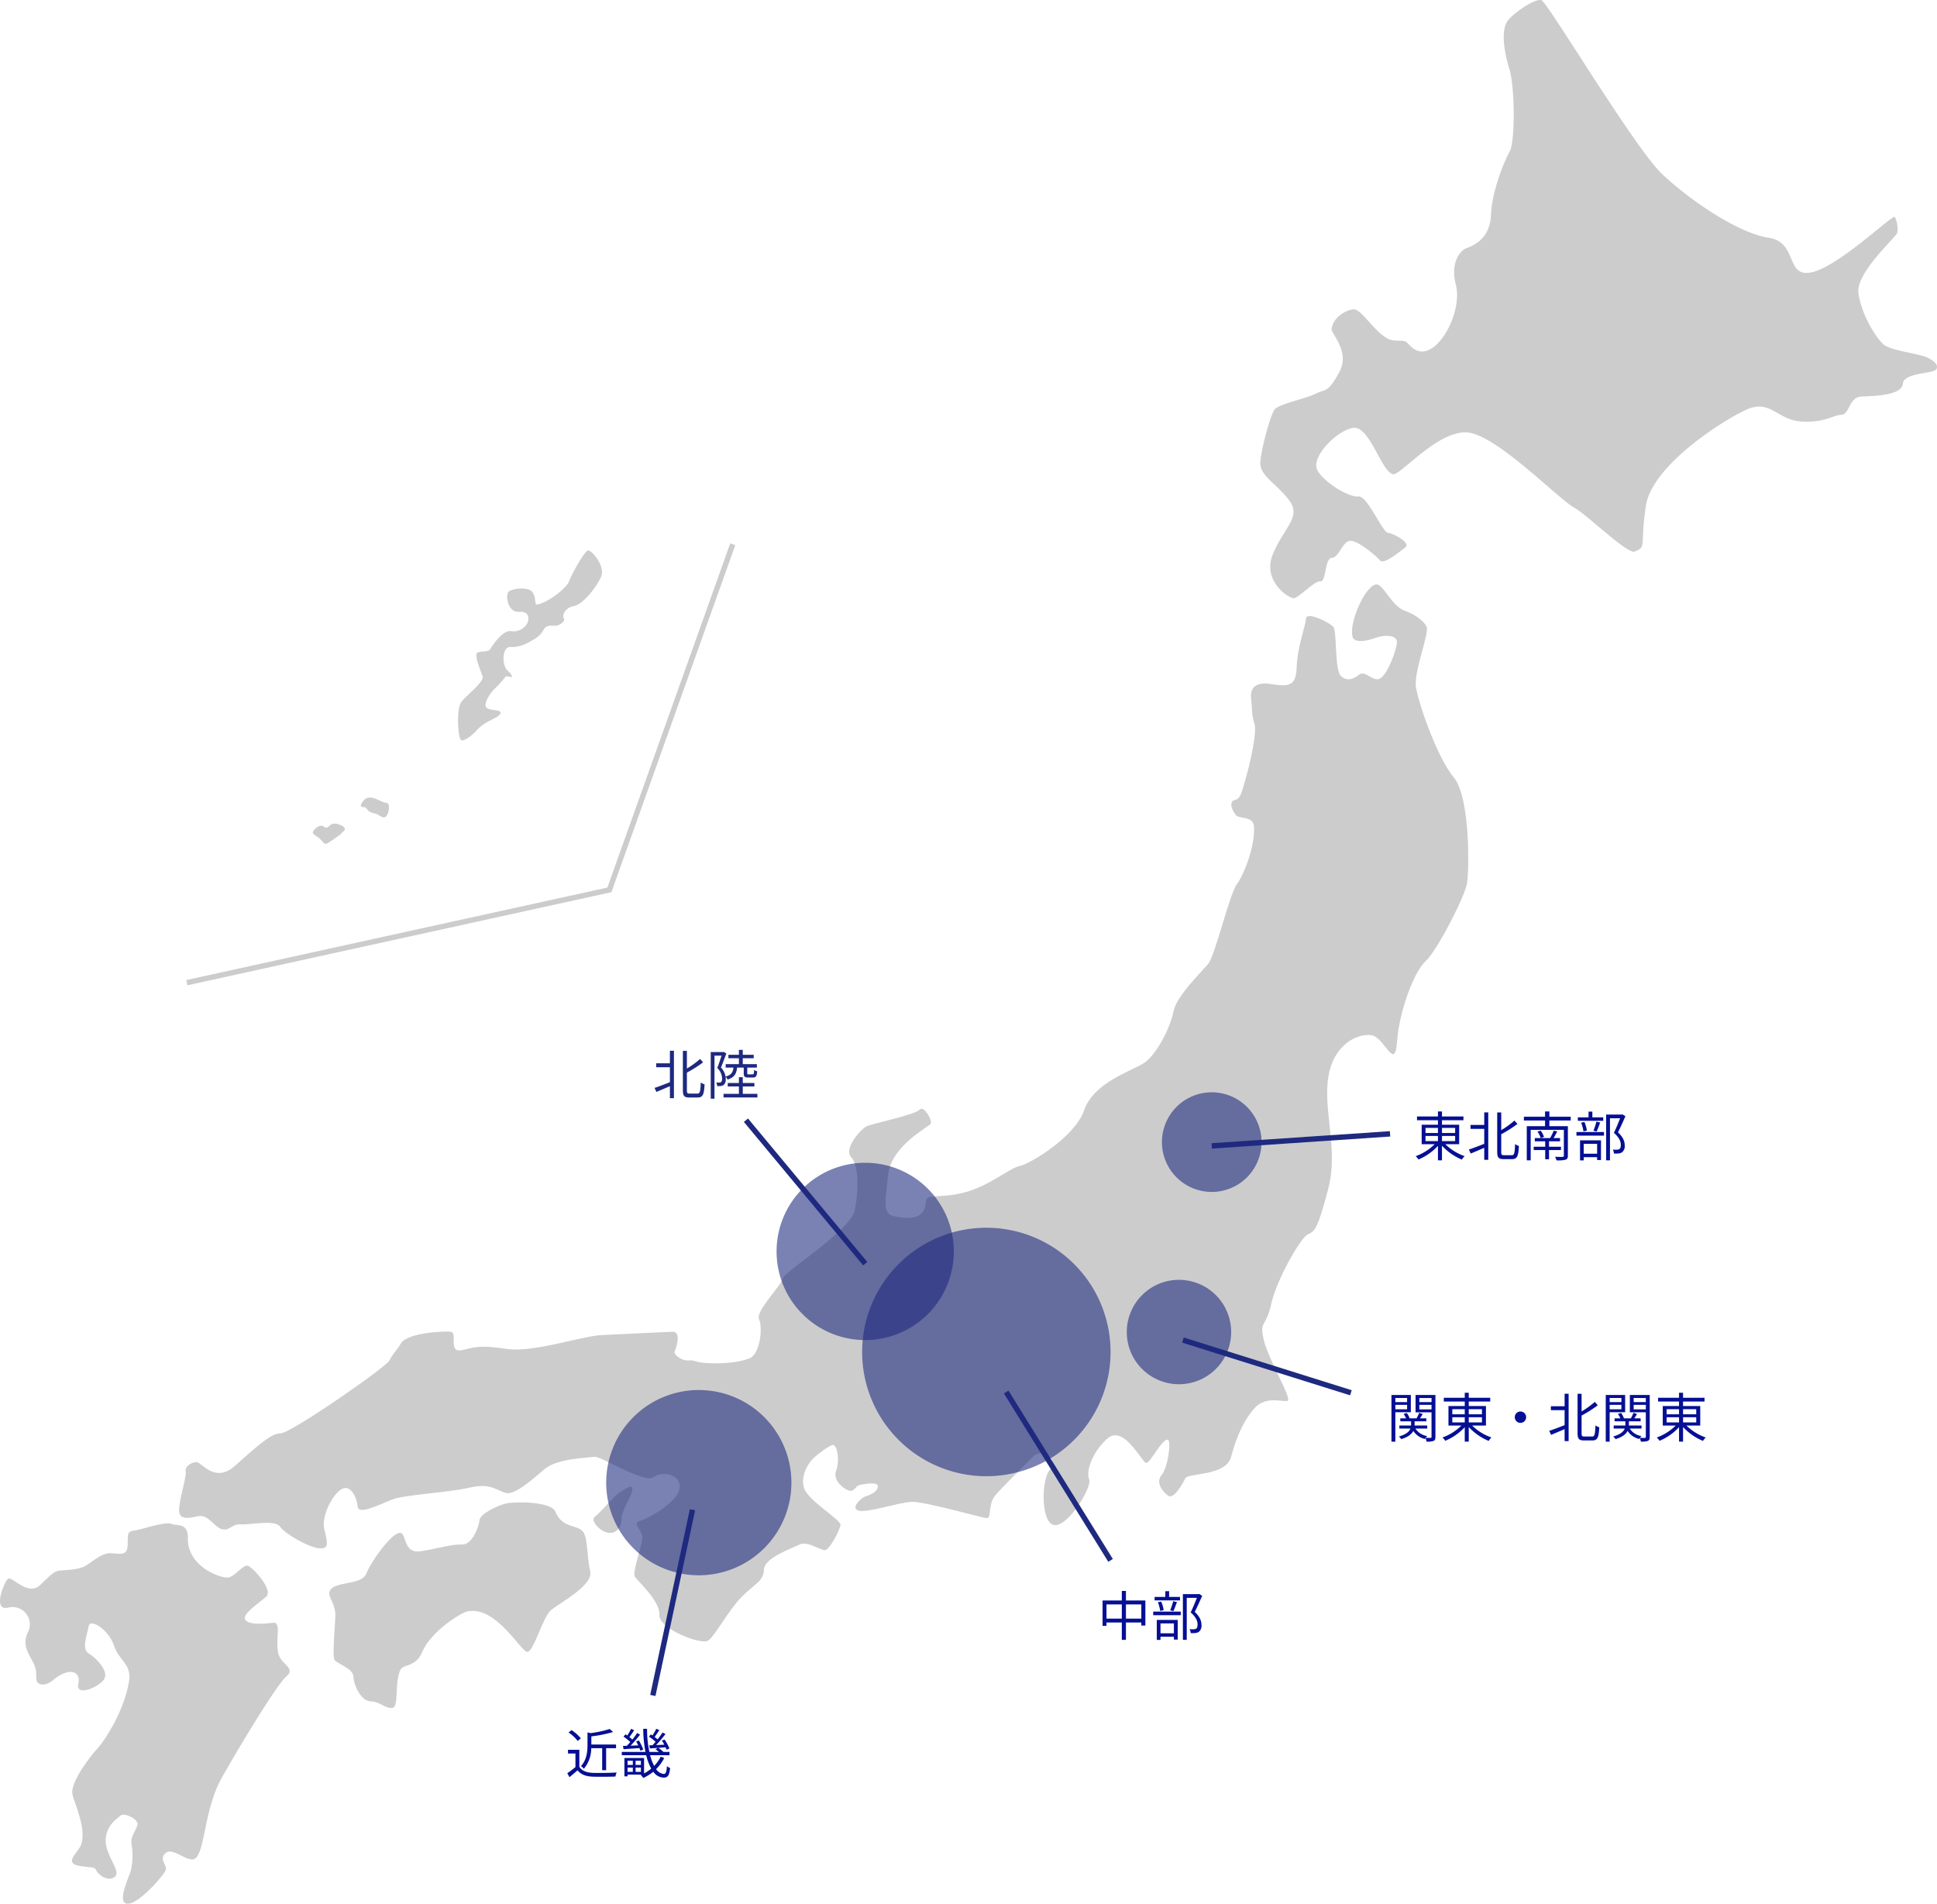 <svg xmlns="http://www.w3.org/2000/svg" width="723.105" height="710.562" viewBox="0 0 723.105 710.562">
  <g id="グループ_147" data-name="グループ 147" transform="translate(-6829.952 -3937.438)">
    <path id="パス_303" data-name="パス 303" d="M188.965,451.337c2.595-1.581,5.115-3.6,4.831-.964s-4.139,7.735-4,10.774-2.076,5.807-5.251,5.115-6.487-4.7-4.7-5.943,7.413-7.945,9.118-8.983Z" transform="translate(6872.178 4043.23)" fill="#ccc"/>
    <g id="グループ_146" data-name="グループ 146" transform="translate(33.556 862)">
      <path id="パス_133" data-name="パス 133" d="M457.825,92.593c4.3-1.507,8.834-4.7,9.118-12.714s4.7-19.337,6.907-23.2,1.94-24.316,0-30.667-3.6-15.2-.272-18.781S483.512-.506,485.724.05s34.67,55.007,45.024,64.855,28.591,22.166,39.785,23.822,6.116,15.333,16.371,12.85,30.049-21.647,30.766-20.622a9.959,9.959,0,0,1,.927,5.906c-.42,1.656-15.543,14.913-14.505,22.586s6.289,16.334,9.328,19.065c2.768,2.483,13.678,3.447,16.779,5.115s3.558,2.953,3.039,4.077c-.9,1.94-12.158,1.174-12.566,5.523s-10.354,4.559-15.333,4.769-4.349,6.635-7.66,6.833-6.425,3.114-15.123,2.483-11.392-8.34-20.1-4.485-35.436,20.844-37.709,35.98.457,15.259-4.213,17.063c-2.694,1.038-17.977-13.9-22.3-16.235-6.289-3.385-29.493-27.689-40.4-28.245s-24.588,15.889-27.355,15.605c-4.411-.445-8.834-18.509-15.2-17.261s-15.062,10.638-13.393,15.2,12.158,10.91,15.469,10.354,8.983,13.258,11.046,13.542,8.834,3.731,6.487,5.523-8.007,6.487-9.39,4.831-7.871-7.179-10.91-7.327-4.287,6.215-7.043,6.351-2.1,9.044-4.312,8.773-7.982,6.141-9.909,6.289-11.874-6.487-7.871-16.3,10.638-13.949,6.351-19.893-10-8.772-10.922-13.122c-.68-3.175,3.608-19.065,5.264-21.128s12.022-4.139,15.469-5.943,4.263.124,8.7-8.006c4.139-7.6-3.175-14.431-2.9-16.161.828-5.115,6.647-7.389,8.464-7.253,3.163.247,8.661,10.342,14.085,11.5,1.446.309,3.83,0,5.078.531s3.941,5.894,9.526,2.681,11.392-15.432,9.217-23.933,1.866-12.875,4.04-13.641Z" transform="translate(6886.078 3075.439)" fill="#ccc"/>
      <path id="パス_134" data-name="パス 134" d="M194.516,465.243c1.5,2.706,1.1,8.451,2.422,14.567,1.063,4.967-11.5,11.7-14.6,14.2s-6.635,15.852-8.908,15.642c-2.582-.235-11.775-17.434-22.413-15.086-2.385.519-13.542,7.327-16.853,15.2-2.4,5.7-7.043,4.362-8.081,6.524-2.385,4.967-.42,14.085-3.114,14.3s-4.46-2.385-8.081-2.483-6.314-6.314-6.326-9.044c-.025-3.484-6.771-5.029-7.24-6.7-.729-2.595.692-15.543.42-17.508-.593-4.139-2.644-5.634-2.175-7.562,1.038-4.25,11.948-2.249,13.739-6.808s9.081-14.678,12.257-15.222,1,8.044,8.328,6.8,11.33-2.619,15.2-2.484,6.351-6.907,6.487-9.118,7.043-5.807,10.774-6.351,16.062-.457,17.545,3.175c2.768,6.771,8.7,4.485,10.638,7.982Z" transform="translate(6819.813 3182.349)" fill="#ccc"/>
      <path id="パス_135" data-name="パス 135" d="M70.151,465.771c-.21,10.675,12.714,15.259,15.333,14.567s5.387-4.967,7.179-4.287,9.674,9.118,6.635,11.6-6.227,4.782-7.463,6.635c-1.656,2.484,1.582,3.608,6.338,3.336s4.572-.853,5.325.667-.618,7.179.556,10.91,6.425,5.115,2.9,8.081-17.471,26.033-24.106,37.784-6.289,27.763-10.02,30.247c-2.619,1.755-8.216-4.423-10.984-2.076s.828,4.559,0,6.487-9.946,12.566-14.221,12.43.692-10.218,1.248-12.43a24.821,24.821,0,0,0,.272-9.674c-.692-2.9,2.076-5.659,2.212-7.6s-4.967-4.423-6.351-3.175-5.523,3.731-5.523,9.39,5.807,11.33,3.447,13.393-6.079-.556-6.907-2.212-1.248-.964-6.215-1.792-2.521-3.348-.791-5.77c1.038-1.446,2.039-2.656,1.767-7.216s-3.274-11.54-3.731-13.814c-.927-4.658,7.66-15.259,9.217-16.89,2.273-2.385,10.07-13.616,11.911-25.28,1.026-6.474-3.731-7.562-5.659-13.369s-8.834-10.218-9.39-7.179-2.768,8.562,0,10.218,8.006,6.907,5.523,9.946-10.5,6.079-9.39,1.384-3.423-6.437-9.44-1.384c-2.916,2.446-5.955,2-6.227-.21-.247-2,.482-3.287-1.446-6.87S8.287,505.161,10.5,500.75a6.478,6.478,0,0,0-7.463-9.118c-6,1.446-1.446-9.736,0-10.774s7.364,6.548,11.812,2.483c3.077-2.8,4.942-5.3,7.525-5.523,3.175-.272,7.117-.371,9.6-1.816s5.931-4.67,9.044-4.67,6.425,1.384,6.635-2.768-.482-5.313,2.619-5.733,11.305-3.5,13.987-2.385c1.866.778,6.017-.568,5.906,5.288Z" transform="translate(6796.379 3183.846)" fill="#ccc"/>
      <path id="パス_136" data-name="パス 136" d="M492.235,196.186c-1.532-4.732,4.213-18.509,8.562-19.608,2.718-.692,5.807,8.006,10.91,9.81s7.8,4.88,8.155,6c.89,2.879-4.831,16.643-4,22.45s7.871,26.243,14.085,33.706,5.807,34.67,4.967,39.637-11.194,25.144-15.469,29.011-9.81,18.509-10.638,29.975-4.559-1.52-9.526-2.348S485.056,348,483.116,360.565s3.867,26.8,0,41.577-4.967,15.889-7.6,16.989S463.78,436.12,461.84,445.1s-4.559,6.079-2.768,13.542,10.774,22.1,8.834,22.648-8.291-2.212-12.714,3.175-6.487,11.046-8.427,17.953-16.025,5.807-16.989,7.735-4.287,8.155-6.487,6.487-4.7-4.967-2.348-7.735,3.731-13.01,2.212-13.122c-2.446-.173-6.907,9.983-8.352,8.525-2.644-2.644-8.637-14.061-14.3-8.81s-7.871,12.022-6.635,15.062-8.735,19.312-13.777,16.853c-4.46-2.175-3.9-17.681-.729-20.584s-2.483-8.834-6.771-4.423-11.046,10.91-13.814,14.221-1.248,8.562-3.175,8.427-23.327-6.3-28.035-6.079c-4.967.247-16.779,4.287-19.893,3.25s1.446-4.967,2.694-5.288,4.633-1.68,4.633-3.657-4.831-.9-6.487-.7-1.965,1.965-3.423,2.273-7.253-3.311-5.7-7.463.309-10.045-1.347-9.637-7.043,4.522-7.982,5.869-3.941,5.115-2.694,9.983,13.987,12.01,13.678,14.036-4.139,9.415-5.906,9.378-6.425-3.521-9.427-2.076-13.159,4.967-13.258,9.328-3.62,5.387-8.389,10.255-9.736,14.2-12.331,16.161-18.756-4.46-18.336-9.526-7.982-12.541-9.118-14.2,3-12.43,2.792-14.913-3.83-5.177-1.038-5.906,14.085-6.833,14.913-12.121-6.425-6.734-9.736-4.25-19.695-7.883-21.907-7.611c-3.423.42-14.073.7-18.632,4.51s-11.12,9.872-14.567,8.983-5.523-3.867-13.739-1.94-24.168,2.484-29.147,4.559-12.22,5.6-12.43,2.484-2.483-8.291-5.807-6.635-7.871,9.946-6.635,15.123,1.866,7.463-2.076,7.043-12.64-5.387-14.505-8.081-10.984-.618-14.506-.828-3.941,2.273-6.833,1.866-5.128-5.486-8.908-4.967c-1.52.21-6.351,1.866-7.253-.964s2.768-13.739,2.348-15.679,2.348-3.657,4.213-3.447,6.7,7.871,14.024,1.446,13.6-12.43,17.125-12.22,39.365-24.662,40.613-27.145,2.829-3.88,4.349-6.425c2.483-4.139,16.767-4.658,18.645-4.349,2.595.42-1.161,8.081,4.189,6.833s7.006-1.866,16.742-.42,27.763-4.769,35.226-5.177,22.8-1.038,26.515-1.248,1.248,6.635.828,7.463,2.261,3.348,5.041,3.25c3.6-.136,1.792.667,7.179.988s11.726-.148,15.8-1.8c3.979-1.619,4.967-11.676,3.521-14.567s8.291-12.566,8.908-15.259S304.961,417.66,306.406,410s1.47-16.655-1.433-19.769,3.917-10.663,5.869-11.466c2.731-1.124,18.027-4.287,19.682-6.141s4.831,3.941,4.213,5.177-15.284,8.377-16.038,19.9c-.445,6.672-2.348,13.455,1.792,14.505,10.6,2.694,12.244-1.878,12.442-5.189s4.263-1.087,13.8-3.373,17.656-9.4,21.178-10.02,20.547-10.638,24.069-20.794,16.779-14.3,21.968-17.409,10.354-13.888,11.392-19.472,10.156-14.505,12.85-17.607,8.081-26.317,10.774-29.839,7.043-14.839,6.425-21.758c-.346-3.867-5.844-2.57-6.882-4.226s-2.175-3.324-1.2-5.029c.42-.729,2.212.074,3.311-2.965,1.792-4.93,6.215-21.758,4.967-25.9s-.692-4.708-1.248-9.118c-.42-3.311.618-6.833,7.253-5.807s9.526,1.038,9.736-6.215,3.311-15.543,3.521-18.237,8.7,1.446,10.156,3.114.42,16.371,2.9,18.435,4.683,1.05,6.833-.618c2.273-1.767,5.387,3.311,8.081,1.248s5.733-10.292,5.943-13.2-4.7-2.965-8.006-1.73-7.809,2-8.562-.346Z" transform="translate(6809.127 3117.025)" fill="#ccc"/>
      <path id="パス_138" data-name="パス 138" d="M260.261,164.41,214.212,293.415,56.48,328.048" transform="translate(6809.68 3114.168)" fill="none" stroke="#ccc" stroke-miterlimit="10" stroke-width="2"/>
      <path id="パス_139" data-name="パス 139" d="M167.753,186.482c3.546-.334,11.145-5.943,12.158-8.785s5.795-11.207,7.018-11.417,6.8,5.881,4.769,10.095-6.8,10.095-10.144,10.7-4.362,3.657-3.657,4.572-1.52,2.842-3.348,2.743-3.348-.2-4.263,1.619a8.912,8.912,0,0,1-3.756,3.558c-1.594.939-4.572,2.928-8.315,2.731s-3.25,7.006-1.52,8.624,1.89,2.125,1.792,2.533-1.989-.7-2.5.111a32.954,32.954,0,0,1-3.954,4.362c-1.52,1.421-4.46,5.881-2.941,7.1s5.98.507,5.078,2.236-5.474,2.533-8.525,5.881-5.7,4.51-6.19,3.855c-1.248-1.643-1.52-11.565,0-13.9s8.822-7.71,8.118-9.847-3.546-8.427-1.73-8.933,3.855-.1,4.572-1.223,4.572-7.2,7.809-6.7a5.872,5.872,0,0,0,5.98-2.842c.7-1.223,1.223-4.67-3.039-4.362s-5.177-6.3-3.855-7.512,7.1-1.927,8.723,0,.927,4.843,1.73,4.769Z" transform="translate(6828.982 3114.608)" fill="#ccc"/>
      <path id="パス_140" data-name="パス 140" d="M110.659,241.475c2.681-1.8,5.931,1.409,7.9,1.409s.729,6.067-1.186,5.424-1.31-1.013-3.657-1.569c-3.027-.717-1.841-2.273-3.855-2.273S110.127,241.833,110.659,241.475Z" transform="translate(6822.062 3132.192)" fill="#ccc"/>
      <path id="パス_141" data-name="パス 141" d="M98.657,249.951c1.619,1.322,1.977-1.161,3.83-1.161s5.338,1.507,3.484,2.9,1.038-.346-2.78,2.323-3.83,3.015-5.338,1.161-4.053-2.323-3.126-3.6,2.669-2.669,3.941-1.619Z" transform="translate(6818.644 3134.045)" fill="#ccc"/>
    </g>
    <path id="パス_304" data-name="パス 304" d="M33.086,0A33.086,33.086,0,1,1,0,33.086,33.086,33.086,0,0,1,33.086,0Z" transform="translate(7119.855 4371.448)" fill="#1e297f" opacity="0.588"/>
    <path id="パス_305" data-name="パス 305" d="M46.369,0A46.369,46.369,0,1,1,0,46.369,46.369,46.369,0,0,1,46.369,0Z" transform="translate(7151.801 4395.696)" fill="#1e297f" opacity="0.588"/>
    <path id="パス_306" data-name="パス 306" d="M19.481,0A19.481,19.481,0,1,1,0,19.481,19.481,19.481,0,0,1,19.481,0Z" transform="translate(7250.594 4415.139)" fill="#1e297f" opacity="0.588"/>
    <path id="パス_307" data-name="パス 307" d="M34.569,0A34.569,34.569,0,1,1,0,34.569,34.569,34.569,0,0,1,34.569,0Z" transform="translate(7056.253 4456.269)" fill="#1e297f" opacity="0.588"/>
    <path id="パス_308" data-name="パス 308" d="M18.591,0A18.591,18.591,0,1,1,0,18.591,18.591,18.591,0,0,1,18.591,0Z" transform="translate(7263.718 4345.142)" fill="#1e297f" opacity="0.588"/>
    <path id="パス_309" data-name="パス 309" d="M16.469,70.362-28.054,16.821" transform="translate(7136.473 4338.732)" fill="none" stroke="#1e297f" stroke-width="2"/>
    <path id="パス_310" data-name="パス 310" d="M0,69.3,14.8,0" transform="translate(7073.662 4500.964)" fill="none" stroke="#1e297f" stroke-width="2"/>
    <path id="パス_311" data-name="パス 311" d="M49.063,23.891-13.642,4.221" transform="translate(7285.198 4433.399)" fill="none" stroke="#1e297f" stroke-width="2"/>
    <path id="パス_312" data-name="パス 312" d="M25.312,67.059-13.642,4.221" transform="translate(7219.226 4452.793)" fill="none" stroke="#1e297f" stroke-width="2"/>
    <path id="パス_313" data-name="パス 313" d="M57,17.444l-66.568,4.49" transform="translate(7291.877 4343.205)" fill="none" stroke="#1e297f" stroke-width="2"/>
    <path id="パス_318" data-name="パス 318" d="M-13.52-11.68h-5.12v1.46h5.12v5.6c-2.14.82-4.28,1.66-5.74,2.12l.7,1.5c1.44-.6,3.24-1.36,5.04-2.14V1.34h1.5v-17.7h-1.5ZM-6.14-.38c-.86,0-1.04-.2-1.04-1.24V-8.2a48.228,48.228,0,0,0,6.04-3.84l-1.1-1.28A30.7,30.7,0,0,1-7.18-9.74v-6.6h-1.5v14.7c0,2.12.52,2.72,2.38,2.72h3.2c1.94,0,2.34-1.3,2.52-4.92A4.1,4.1,0,0,1-2-4.54c-.14,3.3-.28,4.16-1.2,4.16Zm20.18-9.7v2.06c0,1.28.3,1.64,1.66,1.64h1.84c1.02,0,1.4-.46,1.52-2.32a3.577,3.577,0,0,1-1.16-.5c-.04,1.46-.14,1.64-.54,1.64H15.88c-.48,0-.52-.06-.52-.46v-2.06h3.58v-1.3H13.68v-2.2h4.08v-1.28H13.68V-16.7H12.24v1.84H8.32v1.28h3.92v2.2H7.3v1.3h2.9c-.2,1.8-.84,2.76-2.94,3.36a6.577,6.577,0,0,0-1.72-3.4c.66-1.58,1.4-3.6,2-5.22l-1-.6-.24.06H1.72V1.52h1.4V-14.54H5.76c-.44,1.36-1.02,3.16-1.6,4.6a5.69,5.69,0,0,1,1.8,3.92,1.815,1.815,0,0,1-.4,1.36,1.342,1.342,0,0,1-.66.16,5.782,5.782,0,0,1-1.14-.04,3.58,3.58,0,0,1,.38,1.36,7.335,7.335,0,0,0,1.34-.04,2.081,2.081,0,0,0,1.04-.36,2.653,2.653,0,0,0,.8-2.28,5.123,5.123,0,0,0-.06-.78A2.782,2.782,0,0,1,8-5.62c2.54-.8,3.32-2.14,3.54-4.46Zm-.36,9.8V-3.04h4.34v-1.3H13.68V-6.5H12.24v2.16H8.08v1.3h4.16V-.28H6.5V1.06H19.14V-.28Z" transform="translate(7093.557 4346)" fill="#1e297f"/>
    <path id="パス_315" data-name="パス 315" d="M-9.28-6.42v-5.3h5.74v5.3Zm-7.26,0v-5.3h5.72v5.3Zm7.26-6.76v-3.56h-1.54v3.56H-18v9.46h1.46V-4.96h5.72V1.52h1.54V-4.96h5.74v1.14h1.52v-9.36ZM10.9-14.52H6.84v-2.14H5.42v2.14h-4v1.3H10.9ZM8.44-9.22c.42-.88.9-2.2,1.32-3.36l-1.4-.34a27.063,27.063,0,0,1-1.12,3.4ZM4.8-9.58a11.844,11.844,0,0,0-.92-3.2l-1.24.26a13.826,13.826,0,0,1,.88,3.24ZM8.62-4.62V-.94h-5V-4.62ZM2.24,1.54H3.62V.36h5V1.42h1.44V-5.94H2.24ZM.9-7.68H11.18V-9.04H.9Zm17.2-7.94-.24.06H11.98V1.52h1.44V-14.16H17.2c-.62,1.6-1.5,3.76-2.32,5.44,2.02,1.74,2.58,3.22,2.58,4.48,0,.72-.12,1.32-.54,1.58a2.027,2.027,0,0,1-.86.22,11.027,11.027,0,0,1-1.58-.04A3.457,3.457,0,0,1,14.9-1a12.343,12.343,0,0,0,1.74-.04,2.865,2.865,0,0,0,1.3-.44,2.922,2.922,0,0,0,.98-2.6c-.02-1.42-.52-3-2.52-4.84.94-1.82,1.96-4.12,2.78-6Z" transform="translate(7259.557 4548)" fill="#050f94"/>
    <path id="パス_316" data-name="パス 316" d="M-52.32-14.76v1.54H-56.7v-1.54Zm-4.38,4.22V-12.2h4.38v1.66Zm5.78,1.1v-6.44h-7.24V1.54h1.46V-9.44Zm3.18-1.06v-1.7h4.54v1.7Zm4.54-4.26v1.54h-4.54v-1.54Zm1.46-1.12h-7.42v6.46h5.96V-.26c0,.28-.08.38-.34.38-.24.02-1.02.02-1.86-.02a4.87,4.87,0,0,1,.58-.66,6.241,6.241,0,0,1-4.38-2.8h4.4V-4.5h-4.72V-6.06h4.38V-7.18H-47.5c.32-.48.68-1.06,1.02-1.6l-1.34-.44a14.353,14.353,0,0,1-.96,2.04h-2.6a6.382,6.382,0,0,0-1.08-2l-1.16.38a6.8,6.8,0,0,1,.9,1.62h-2.14v1.12h4.02V-4.5H-55.2v1.14h4.14c-.4,1.04-1.5,2.18-4.32,2.96a5.738,5.738,0,0,1,.88,1c2.66-.82,3.92-1.94,4.5-3.06a7.121,7.121,0,0,0,4.34,3,2.125,2.125,0,0,1,.2-.34,4.966,4.966,0,0,1,.4,1.32,7.105,7.105,0,0,0,2.62-.26c.54-.26.7-.7.7-1.5Zm6.3,8.3h4.64v1.94h-4.64Zm0-3h4.64v1.9h-4.64Zm11.06,0v1.9H-29.3v-1.9Zm0,4.94H-29.3V-7.58h4.92Zm1.5,1.16v-7.28H-29.3v-1.68h8.02v-1.4H-29.3v-1.88h-1.5v1.88h-7.82v1.4h7.82v1.68h-6.08v7.28h4.84A19.3,19.3,0,0,1-39.12-.02a6.117,6.117,0,0,1,1.04,1.24A20.947,20.947,0,0,0-30.8-3.86V1.52h1.5V-3.92a21.193,21.193,0,0,0,7.44,5.18A4.953,4.953,0,0,1-20.82-.02a19.338,19.338,0,0,1-7.22-4.46ZM-10-9.72A2.108,2.108,0,0,0-12.12-7.6,2.108,2.108,0,0,0-10-5.48,2.108,2.108,0,0,0-7.88-7.6,2.108,2.108,0,0,0-10-9.72ZM6.48-11.68H1.36v1.46H6.48v5.6C4.34-3.8,2.2-2.96.74-2.5L1.44-1c1.44-.6,3.24-1.36,5.04-2.14V1.34h1.5v-17.7H6.48ZM13.86-.38c-.86,0-1.04-.2-1.04-1.24V-8.2a48.228,48.228,0,0,0,6.04-3.84l-1.1-1.28a30.7,30.7,0,0,1-4.94,3.58v-6.6h-1.5v14.7c0,2.12.52,2.72,2.38,2.72h3.2c1.94,0,2.34-1.3,2.52-4.92A4.1,4.1,0,0,1,18-4.54c-.14,3.3-.28,4.16-1.2,4.16ZM27.68-14.76v1.54H23.3v-1.54ZM23.3-10.54V-12.2h4.38v1.66Zm5.78,1.1v-6.44H21.84V1.54H23.3V-9.44Zm3.18-1.06v-1.7H36.8v1.7Zm4.54-4.26v1.54H32.26v-1.54Zm1.46-1.12H30.84v6.46H36.8V-.26c0,.28-.08.38-.34.38C36.22.14,35.44.14,34.6.1a4.87,4.87,0,0,1,.58-.66,6.241,6.241,0,0,1-4.38-2.8h4.4V-4.5H30.48V-6.06h4.38V-7.18H32.5c.32-.48.68-1.06,1.02-1.6l-1.34-.44a14.352,14.352,0,0,1-.96,2.04h-2.6a6.382,6.382,0,0,0-1.08-2l-1.16.38a6.8,6.8,0,0,1,.9,1.62H25.14v1.12h4.02V-4.5H24.8v1.14h4.14c-.4,1.04-1.5,2.18-4.32,2.96a5.738,5.738,0,0,1,.88,1c2.66-.82,3.92-1.94,4.5-3.06a7.121,7.121,0,0,0,4.34,3,2.125,2.125,0,0,1,.2-.34,4.966,4.966,0,0,1,.4,1.32,7.105,7.105,0,0,0,2.62-.26c.54-.26.7-.7.7-1.5Zm6.3,8.3H49.2v1.94H44.56Zm0-3H49.2v1.9H44.56Zm11.06,0v1.9H50.7v-1.9Zm0,4.94H50.7V-7.58h4.92Zm1.5,1.16v-7.28H50.7v-1.68h8.02v-1.4H50.7v-1.88H49.2v1.88H41.38v1.4H49.2v1.68H43.12v7.28h4.84A19.3,19.3,0,0,1,40.88-.02a6.117,6.117,0,0,1,1.04,1.24A20.947,20.947,0,0,0,49.2-3.86V1.52h1.5V-3.92a21.193,21.193,0,0,0,7.44,5.18A4.953,4.953,0,0,1,59.18-.02a19.338,19.338,0,0,1-7.22-4.46Z" transform="translate(7407.557 4474)" fill="#050f94"/>
    <path id="パス_317" data-name="パス 317" d="M-35.44-7.58h4.64v1.94h-4.64Zm0-3h4.64v1.9h-4.64Zm11.06,0v1.9H-29.3v-1.9Zm0,4.94H-29.3V-7.58h4.92Zm1.5,1.16v-7.28H-29.3v-1.68h8.02v-1.4H-29.3v-1.88h-1.5v1.88h-7.82v1.4h7.82v1.68h-6.08v7.28h4.84A19.3,19.3,0,0,1-39.12-.02a6.117,6.117,0,0,1,1.04,1.24A20.947,20.947,0,0,0-30.8-3.86V1.52h1.5V-3.92a21.193,21.193,0,0,0,7.44,5.18A4.953,4.953,0,0,1-20.82-.02a19.338,19.338,0,0,1-7.22-4.46Zm9.36-7.2h-5.12v1.46h5.12v5.6c-2.14.82-4.28,1.66-5.74,2.12l.7,1.5c1.44-.6,3.24-1.36,5.04-2.14V1.34h1.5v-17.7h-1.5ZM-6.14-.38c-.86,0-1.04-.2-1.04-1.24V-8.2a48.228,48.228,0,0,0,6.04-3.84l-1.1-1.28A30.7,30.7,0,0,1-7.18-9.74v-6.6h-1.5v14.7c0,2.12.52,2.72,2.38,2.72h3.2c1.94,0,2.34-1.3,2.52-4.92A4.1,4.1,0,0,1-2-4.54c-.14,3.3-.28,4.16-1.2,4.16ZM6.36-9.2A10.182,10.182,0,0,1,7.58-6.78L8.8-7.22A9.312,9.312,0,0,0,7.54-9.56Zm8.76,6.9V-3.54H10.66V-5.56h4.12V-6.78H12.36c.46-.7.92-1.6,1.36-2.44l-1.28-.36a21.344,21.344,0,0,1-1.38,2.8H5.36v1.22H9.24v2.02H4.94V-2.3h4.3V1.14h1.42V-2.3Zm3.64-11.04v-1.4H10.8v-1.98H9.18v1.98H1.28v1.4h7.9v2.12H2.36V1.52H3.82V-9.84H16.2V-.2c0,.32-.1.42-.46.44C15.4.26,14.18.26,12.92.2a6.96,6.96,0,0,1,.54,1.34,11.974,11.974,0,0,0,3.38-.24c.64-.22.86-.62.86-1.5V-11.22H10.8v-2.12ZM30.9-14.52H26.84v-2.14H25.42v2.14h-4v1.3H30.9Zm-2.46,5.3c.42-.88.9-2.2,1.32-3.36l-1.4-.34a27.063,27.063,0,0,1-1.12,3.4ZM24.8-9.58a11.844,11.844,0,0,0-.92-3.2l-1.24.26a13.826,13.826,0,0,1,.88,3.24Zm3.82,4.96V-.94h-5V-4.62ZM22.24,1.54h1.38V.36h5V1.42h1.44V-5.94H22.24ZM20.9-7.68H31.18V-9.04H20.9Zm17.2-7.94-.24.06H31.98V1.52h1.44V-14.16H37.2c-.62,1.6-1.5,3.76-2.32,5.44,2.02,1.74,2.58,3.22,2.58,4.48,0,.72-.12,1.32-.54,1.58a2.027,2.027,0,0,1-.86.22,11.027,11.027,0,0,1-1.58-.04A3.457,3.457,0,0,1,34.9-1a12.343,12.343,0,0,0,1.74-.04,2.865,2.865,0,0,0,1.3-.44,2.922,2.922,0,0,0,.98-2.6c-.02-1.42-.52-3-2.52-4.84.94-1.82,1.96-4.12,2.78-6Z" transform="translate(7397.557 4369)" fill="#050f94"/>
    <path id="パス_314" data-name="パス 314" d="M-6.2-9.48v8.2h1.48v-8.2h3.7v-1.38h-9.22V-13.9a46.177,46.177,0,0,0,8.12-1.64l-1.26-1.12a39.777,39.777,0,0,1-7.12,1.54l-1.18-.26v4.62c0,2.44-.26,5.6-2.44,7.96a3.452,3.452,0,0,1,1.06,1.02,11.91,11.91,0,0,0,2.78-7.7Zm-7.96-3.68a15.219,15.219,0,0,0-3.48-3.08l-1.1.9a13.8,13.8,0,0,1,3.4,3.16Zm-.56,4.26h-4.24v1.4h2.78v5.06A33.4,33.4,0,0,1-19.22-.16l.8,1.5c1.06-.86,2.06-1.72,3.02-2.56,1.28,1.54,3.06,2.26,5.66,2.36,2.2.08,6.3.04,8.48-.04A6.767,6.767,0,0,1-.78-.42c-2.34.16-6.78.22-8.96.14-2.3-.1-4.04-.78-4.98-2.24ZM1.56-10.32,1.78-9.1c1.68-.14,3.78-.28,5.92-.42.14.36.28.7.36.98l1.08-.44a19.616,19.616,0,0,0-1.62-3.38L6.48-12c.26.44.52.94.76,1.46-.96.04-1.92.08-2.82.12,1.18-1.24,2.5-2.82,3.54-4.14l-1.12-.58A25.548,25.548,0,0,1,5.06-12.7a14,14,0,0,0-1.1-.94c.58-.72,1.22-1.7,1.78-2.56L4.6-16.72a21.711,21.711,0,0,1-1.42,2.5c-.24-.16-.46-.3-.68-.44l-.74.86A18.477,18.477,0,0,1,4.3-11.78,18.143,18.143,0,0,1,3-10.38ZM6.28-.66v-1.6H8.26v1.6Zm-3-1.6H5.24v1.6H3.28ZM5.24-4.8v1.56H3.28V-4.8ZM8.26-3.24H6.28V-4.8H8.26Zm7.4-3.1A13.2,13.2,0,0,1,13.2-2.88a19.305,19.305,0,0,1-1.5-3.98h7.24V-8.1H16.6l.02-.02A8.922,8.922,0,0,0,14.74-9.6l2.74-.22c.14.34.26.64.34.9l1.08-.46a16.209,16.209,0,0,0-1.8-3.32l-1.02.36A14.241,14.241,0,0,1,17-10.8c-1.06.06-2.1.1-3.06.14,1.18-1.24,2.5-2.82,3.5-4.12l-1.1-.56a26.936,26.936,0,0,1-1.86,2.56c-.3-.28-.7-.58-1.1-.88.56-.76,1.2-1.72,1.78-2.56L14-16.74a21.711,21.711,0,0,1-1.42,2.5c-.22-.14-.42-.28-.62-.4l-.7.84a18.663,18.663,0,0,1,2.48,1.94c-.38.44-.78.88-1.14,1.26l-1.22.04L11.6-9.4c.88-.04,1.9-.12,2.96-.2l-.84.54c.4.28.86.62,1.26.96H11.42a40.583,40.583,0,0,1-.86-8.62H9.12A48.273,48.273,0,0,0,9.96-8.1H1.12v1.24h9.12a20.424,20.424,0,0,0,1.86,5A14.356,14.356,0,0,1,9.44-.08V-5.82H2.1V1.02H3.28V.36H8.52L8.18.5a7.086,7.086,0,0,1,.96,1.14A18.069,18.069,0,0,0,12.88-.7a4.87,4.87,0,0,0,3.86,2.2c1.58,0,2.12-.78,2.42-3.58a3.825,3.825,0,0,1-1.18-.72C17.82-.56,17.54.12,16.82.12a3.756,3.756,0,0,1-2.88-1.8,15.609,15.609,0,0,0,3.02-4.14Z" transform="translate(7060.951 4599.438)" fill="#050f94"/>
  </g>
</svg>
